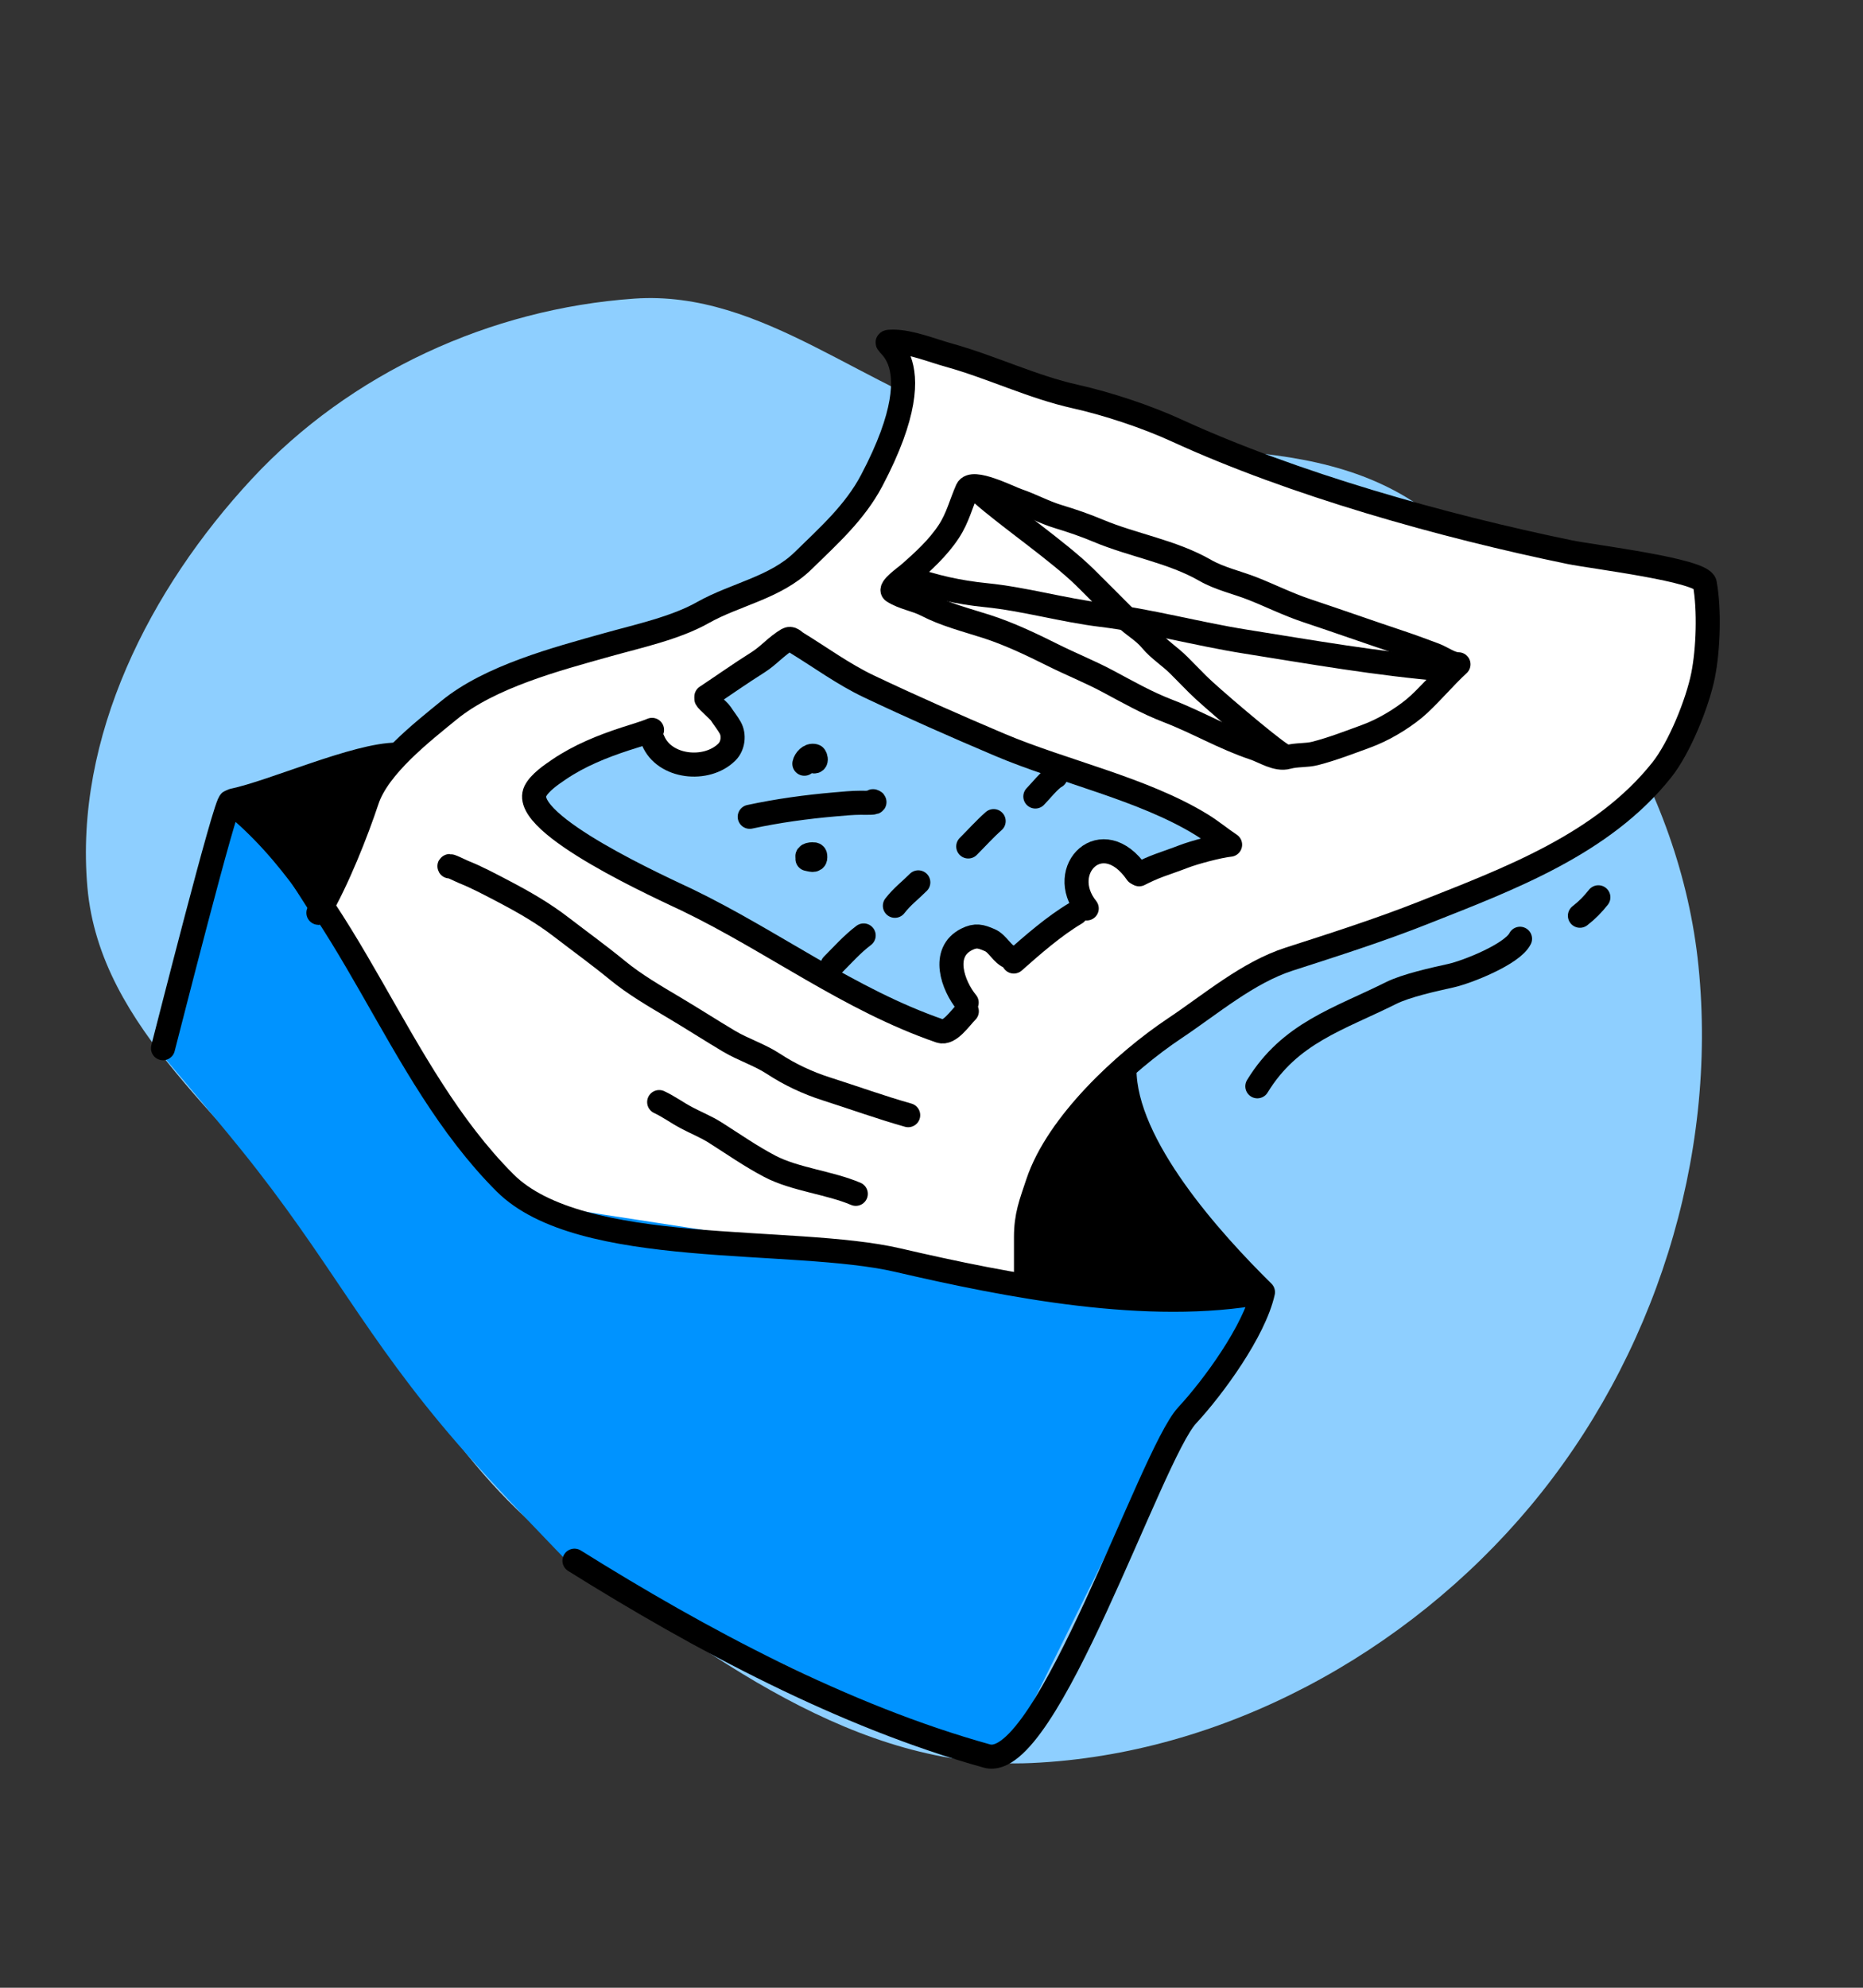 <svg width="120" height="128" viewBox="0 0 120 128" fill="none" xmlns="http://www.w3.org/2000/svg">
<rect x="0" y="0" width="120" height="128" fill="#333333" stroke="none"/>
<path fill-rule="evenodd" clip-rule="evenodd" d="M92.046 33.017C84.247 27.071 73.347 30.036 63.876 27.486C55.805 25.312 49.191 18.645 40.851 19.23C31.577 19.88 22.563 24.016 16.233 30.827C9.635 37.926 4.783 47.478 5.629 57.127C6.439 66.361 15.111 72.272 20.528 79.793C25.623 86.866 29.337 94.632 36.361 99.795C45.461 106.484 55.141 114.035 66.428 113.53C78.754 112.979 90.628 106.479 98.549 97.016C106.551 87.457 110.661 74.589 109.401 62.193C108.229 50.651 101.272 40.05 92.046 33.017Z" fill="#8ECFFF"/>
<path d="M10.501 68.001C10.501 68.001 13.583 71.629 15.501 74.001C21.296 81.168 23.453 86.046 29.501 93.001C32.13 96.023 36.501 100.5 36.501 100.5L57.604 110.568L64.837 113.027L73.95 94.656L77.277 89.882L81.327 83.228L14.931 51.404L13.484 54.008L12.037 61.096L10.501 68.001Z" fill="#0093FF"/>
<path d="M89.398 32.713C96.433 34.542 109.427 37.197 109.765 37.197C111.031 45.639 106.81 49.861 106.388 51.127C106.05 52.14 97.805 56.333 93.724 58.303L81.904 62.102L72.618 68.856C71.07 71.108 67.721 76.032 66.708 77.721C65.695 79.41 66.145 81.817 66.708 83.084L53.679 80.487L38.425 78.143L33.359 77.299L30.827 74.766L20.696 59.569L23.651 51.971C24.917 50.283 27.787 46.652 29.138 45.639C30.489 44.626 36.174 42.684 38.847 41.84C42.084 40.574 48.978 37.872 50.667 37.197C52.778 36.352 57.421 27.91 58.265 26.643C58.941 25.63 57.984 23.126 57.421 22L73.325 26.643L89.398 32.713Z" fill="white"/>
<path d="M81.35 83.209C73.974 84.581 64.944 82.794 57.829 81.145C51.045 79.573 37.419 81.057 32.523 76.161C25.366 69.005 22.615 57.85 14.837 51.628C14.575 51.418 10.701 66.744 10.498 67.5M81.35 83.209C78.054 79.96 72.429 73.767 72.429 68.856M81.35 83.209C80.799 85.691 78.169 89.308 76.467 91.141C74.106 93.684 67.421 114.148 63.572 113.079C54.334 110.512 45.129 105.579 37.002 100.5" stroke="black" stroke-width="1.55" stroke-linecap="round" stroke-linejoin="round"/>
<path d="M66.944 76.455C67.619 73.078 70.321 70.263 71.587 69.278L75.386 76.455L80.874 83.209H66.1C66.1 82.364 66.268 79.832 66.944 76.455Z" fill="black"/>
<path d="M15.301 51.445L24.731 49.016L20.51 59.569L15.301 51.445Z" fill="black"/>
<path d="M15.023 51.548C17.605 51.008 22.963 48.593 25.577 48.593" stroke="black" stroke-width="1.55" stroke-linecap="round" stroke-linejoin="round"/>
<path d="M20.51 58.779C21.738 56.681 22.943 53.629 23.647 51.517C24.376 49.332 27.209 47.133 28.921 45.733C31.57 43.566 35.842 42.437 39.11 41.522C41.093 40.966 43.502 40.448 45.267 39.451C47.357 38.27 49.95 37.848 51.728 36.11C53.376 34.5 55.064 32.997 56.147 30.946C60.709 22.301 55.891 22 57.527 22C58.65 22 60.03 22.568 61.117 22.87C63.869 23.634 66.497 24.92 69.262 25.534C71.325 25.993 73.869 26.838 75.779 27.716C83.298 31.17 92.944 33.876 101.113 35.557C102.597 35.863 109.653 36.707 109.81 37.573C110.118 39.264 110.033 41.816 109.7 43.482C109.341 45.277 108.182 48.145 107.035 49.584C103.233 54.359 97.211 56.592 91.683 58.779C88.854 59.898 85.919 60.833 83.041 61.761C80.369 62.623 77.985 64.672 75.682 66.207C72.433 68.373 68.114 72.373 66.846 76.175C66.406 77.496 66.087 78.27 66.087 79.668C66.087 80.74 66.087 81.292 66.087 82.365" stroke="black" stroke-width="1.55" stroke-linecap="round" stroke-linejoin="round"/>
<path d="M91.096 45.62C91.891 44.969 93.111 43.529 93.944 42.778C93.431 42.778 92.895 42.352 92.41 42.172C91.683 41.903 90.975 41.634 90.232 41.386C88.212 40.713 86.202 40 84.174 39.324C82.968 38.922 81.866 38.37 80.694 37.906C79.677 37.504 78.57 37.269 77.614 36.72C75.5 35.506 72.953 35.111 70.719 34.169C69.903 33.825 69.016 33.522 68.167 33.266C67.262 32.993 66.422 32.527 65.524 32.222C64.981 32.038 62.615 30.823 62.302 31.526C61.895 32.444 61.696 33.336 61.117 34.22C60.424 35.277 59.464 36.152 58.507 36.985C58.337 37.132 57.251 37.899 57.533 38.08C58.184 38.499 58.985 38.597 59.666 38.95C60.884 39.581 62.247 39.925 63.546 40.342C65.008 40.812 66.458 41.505 67.832 42.192C68.999 42.775 70.231 43.267 71.376 43.88C72.672 44.573 73.866 45.256 75.249 45.788C77.139 46.515 78.836 47.527 80.772 48.172C81.426 48.39 82.234 48.947 82.937 48.752C83.532 48.587 84.137 48.665 84.722 48.514C85.847 48.222 86.903 47.809 87.976 47.418C89.062 47.023 90.205 46.349 91.096 45.62Z" stroke="black" stroke-width="1.55" stroke-linecap="round" stroke-linejoin="round"/>
<path d="M93.117 43.107C88.754 42.747 84.504 41.998 80.183 41.309C77.102 40.818 74.047 39.975 70.952 39.597C68.456 39.293 66 38.574 63.488 38.323C61.792 38.154 60.118 37.789 58.503 37.197" stroke="black" stroke-width="1.55" stroke-linecap="round" stroke-linejoin="round"/>
<path d="M63.147 31.708C64.965 33.32 68.171 35.493 69.901 37.196C70.653 37.936 71.687 38.982 72.434 39.729C73.042 40.337 73.628 40.594 74.166 41.243C74.642 41.816 75.376 42.285 75.913 42.822C76.33 43.24 76.743 43.655 77.156 44.078C77.839 44.776 81.739 48.098 82.565 48.593" stroke="black" stroke-width="1.55" stroke-linecap="round" stroke-linejoin="round"/>
<path d="M63.145 46.905C65.847 47.58 74.12 51.126 77.919 52.815L78.764 54.081L76.498 55L73.498 56.5L71.498 55L69.998 55.5V58L67.998 59.5L65.498 62L63.998 61H61.998V65L61.034 65.901L57.235 64.634L47.104 59.147L36.551 53.237L34.44 50.704L41.498 47L43.998 49.5L46.998 48L45.998 44.5L50.903 40.573C53.858 42.402 60.443 46.229 63.145 46.905Z" fill="#8ECFFF"/>
<path d="M69.293 58.802C67.915 59.615 66.489 60.862 65.3 61.916M62.275 65.123C61.843 65.556 61.155 66.601 60.553 66.394C54.681 64.369 49.786 60.614 44.242 57.941C42.941 57.314 33.44 53.073 34.481 50.951C34.752 50.399 35.525 49.875 36.016 49.543C37.324 48.656 38.798 48.064 40.289 47.576C40.748 47.426 41.567 47.188 41.999 47M45.499 44.866C46.601 44.134 47.685 43.365 48.822 42.651C49.494 42.229 50.03 41.586 50.72 41.186C50.968 41.043 51.124 41.277 51.344 41.412C52.872 42.35 54.348 43.432 55.97 44.201C58.747 45.518 61.559 46.758 64.391 47.959C68.479 49.691 73.63 50.794 77.389 53.101C78.038 53.499 78.618 53.984 79.233 54.394C78.507 54.467 76.928 54.889 76.237 55.156C75.727 55.354 75.204 55.529 74.688 55.718C74.232 55.886 73.797 56.083 73.376 56.299" stroke="black" stroke-width="1.55" stroke-linecap="round" stroke-linejoin="round"/>
<path d="M58.498 71.811C56.697 71.301 54.988 70.68 53.218 70.116C52.02 69.734 50.856 69.186 49.82 68.505C48.928 67.92 47.873 67.593 46.953 67.046C45.762 66.337 44.602 65.588 43.41 64.88C42.167 64.141 40.882 63.396 39.775 62.487C38.596 61.519 37.353 60.623 36.141 59.69C34.98 58.797 33.738 58.083 32.426 57.397C31.585 56.957 30.744 56.503 29.857 56.149C29.672 56.075 28.891 55.675 28.953 55.791" stroke="black" stroke-width="1.55" stroke-linecap="round" stroke-linejoin="round"/>
<path d="M55.123 76.877C53.426 76.154 51.202 75.951 49.585 75.103C48.349 74.455 47.234 73.67 46.069 72.933C45.481 72.561 44.834 72.303 44.215 71.975C43.618 71.659 43.072 71.254 42.459 70.968" stroke="black" stroke-width="1.55" stroke-linecap="round" stroke-linejoin="round"/>
<path d="M42.059 47.671C42.777 49.445 45.52 49.728 46.823 48.425C47.222 48.026 47.301 47.334 47.035 46.861C46.856 46.543 46.629 46.268 46.432 45.962C46.306 45.765 45.579 45.158 45.501 45" stroke="black" stroke-width="1.55" stroke-linecap="round"/>
<path d="M62.266 64.561C61.37 63.468 60.6 61.322 62.266 60.489C62.852 60.196 63.173 60.289 63.752 60.539C64.285 60.769 64.547 61.467 65.081 61.645" stroke="black" stroke-width="1.55" stroke-linecap="round"/>
<path d="M69.999 58.499C67.999 56 71.002 53 73.224 56.216" stroke="black" stroke-width="1.55" stroke-linecap="round"/>
<path d="M53.621 62.148C54.271 61.498 54.895 60.79 55.631 60.238" stroke="black" stroke-width="1.55" stroke-linecap="round"/>
<path d="M57.642 58.328C58.121 57.714 58.609 57.361 59.15 56.819" stroke="black" stroke-width="1.55" stroke-linecap="round"/>
<path d="M62.367 54.507C62.907 53.967 63.43 53.382 64.003 52.876" stroke="black" stroke-width="1.55" stroke-linecap="round"/>
<path d="M66.689 51.29C66.981 50.999 67.621 50.189 67.998 50" stroke="black" stroke-width="1.55" stroke-linecap="round"/>
<path d="M48.292 52.597C50.107 52.208 51.922 51.959 53.771 51.798C54.317 51.751 54.91 51.692 55.452 51.692C55.591 51.692 56.644 51.728 56.234 51.592" stroke="black" stroke-width="1.55" stroke-linecap="round"/>
<path d="M52.113 48.877C52.714 49.309 52.542 48.706 52.459 48.682C52.145 48.592 51.861 48.931 51.811 49.179" stroke="black" stroke-width="1.55" stroke-linecap="round"/>
<path d="M52.012 55.312C52.181 55.341 52.514 55.477 52.514 55.211C52.514 55.065 52.512 55.01 52.358 55.01C52.025 55.01 51.834 55.16 52.213 55.312" stroke="black" stroke-width="1.55" stroke-linecap="round"/>
<path d="M80.988 69.951C83.088 66.508 86.236 65.629 89.597 63.949C90.57 63.462 92.362 63.07 93.456 62.827C94.505 62.594 97.415 61.438 97.908 60.452" stroke="black" stroke-width="1.55" stroke-linecap="round"/>
<path d="M101.767 58.968C102.262 58.582 102.586 58.241 102.954 57.781" stroke="black" stroke-width="1.55" stroke-linecap="round"/>
</svg>
